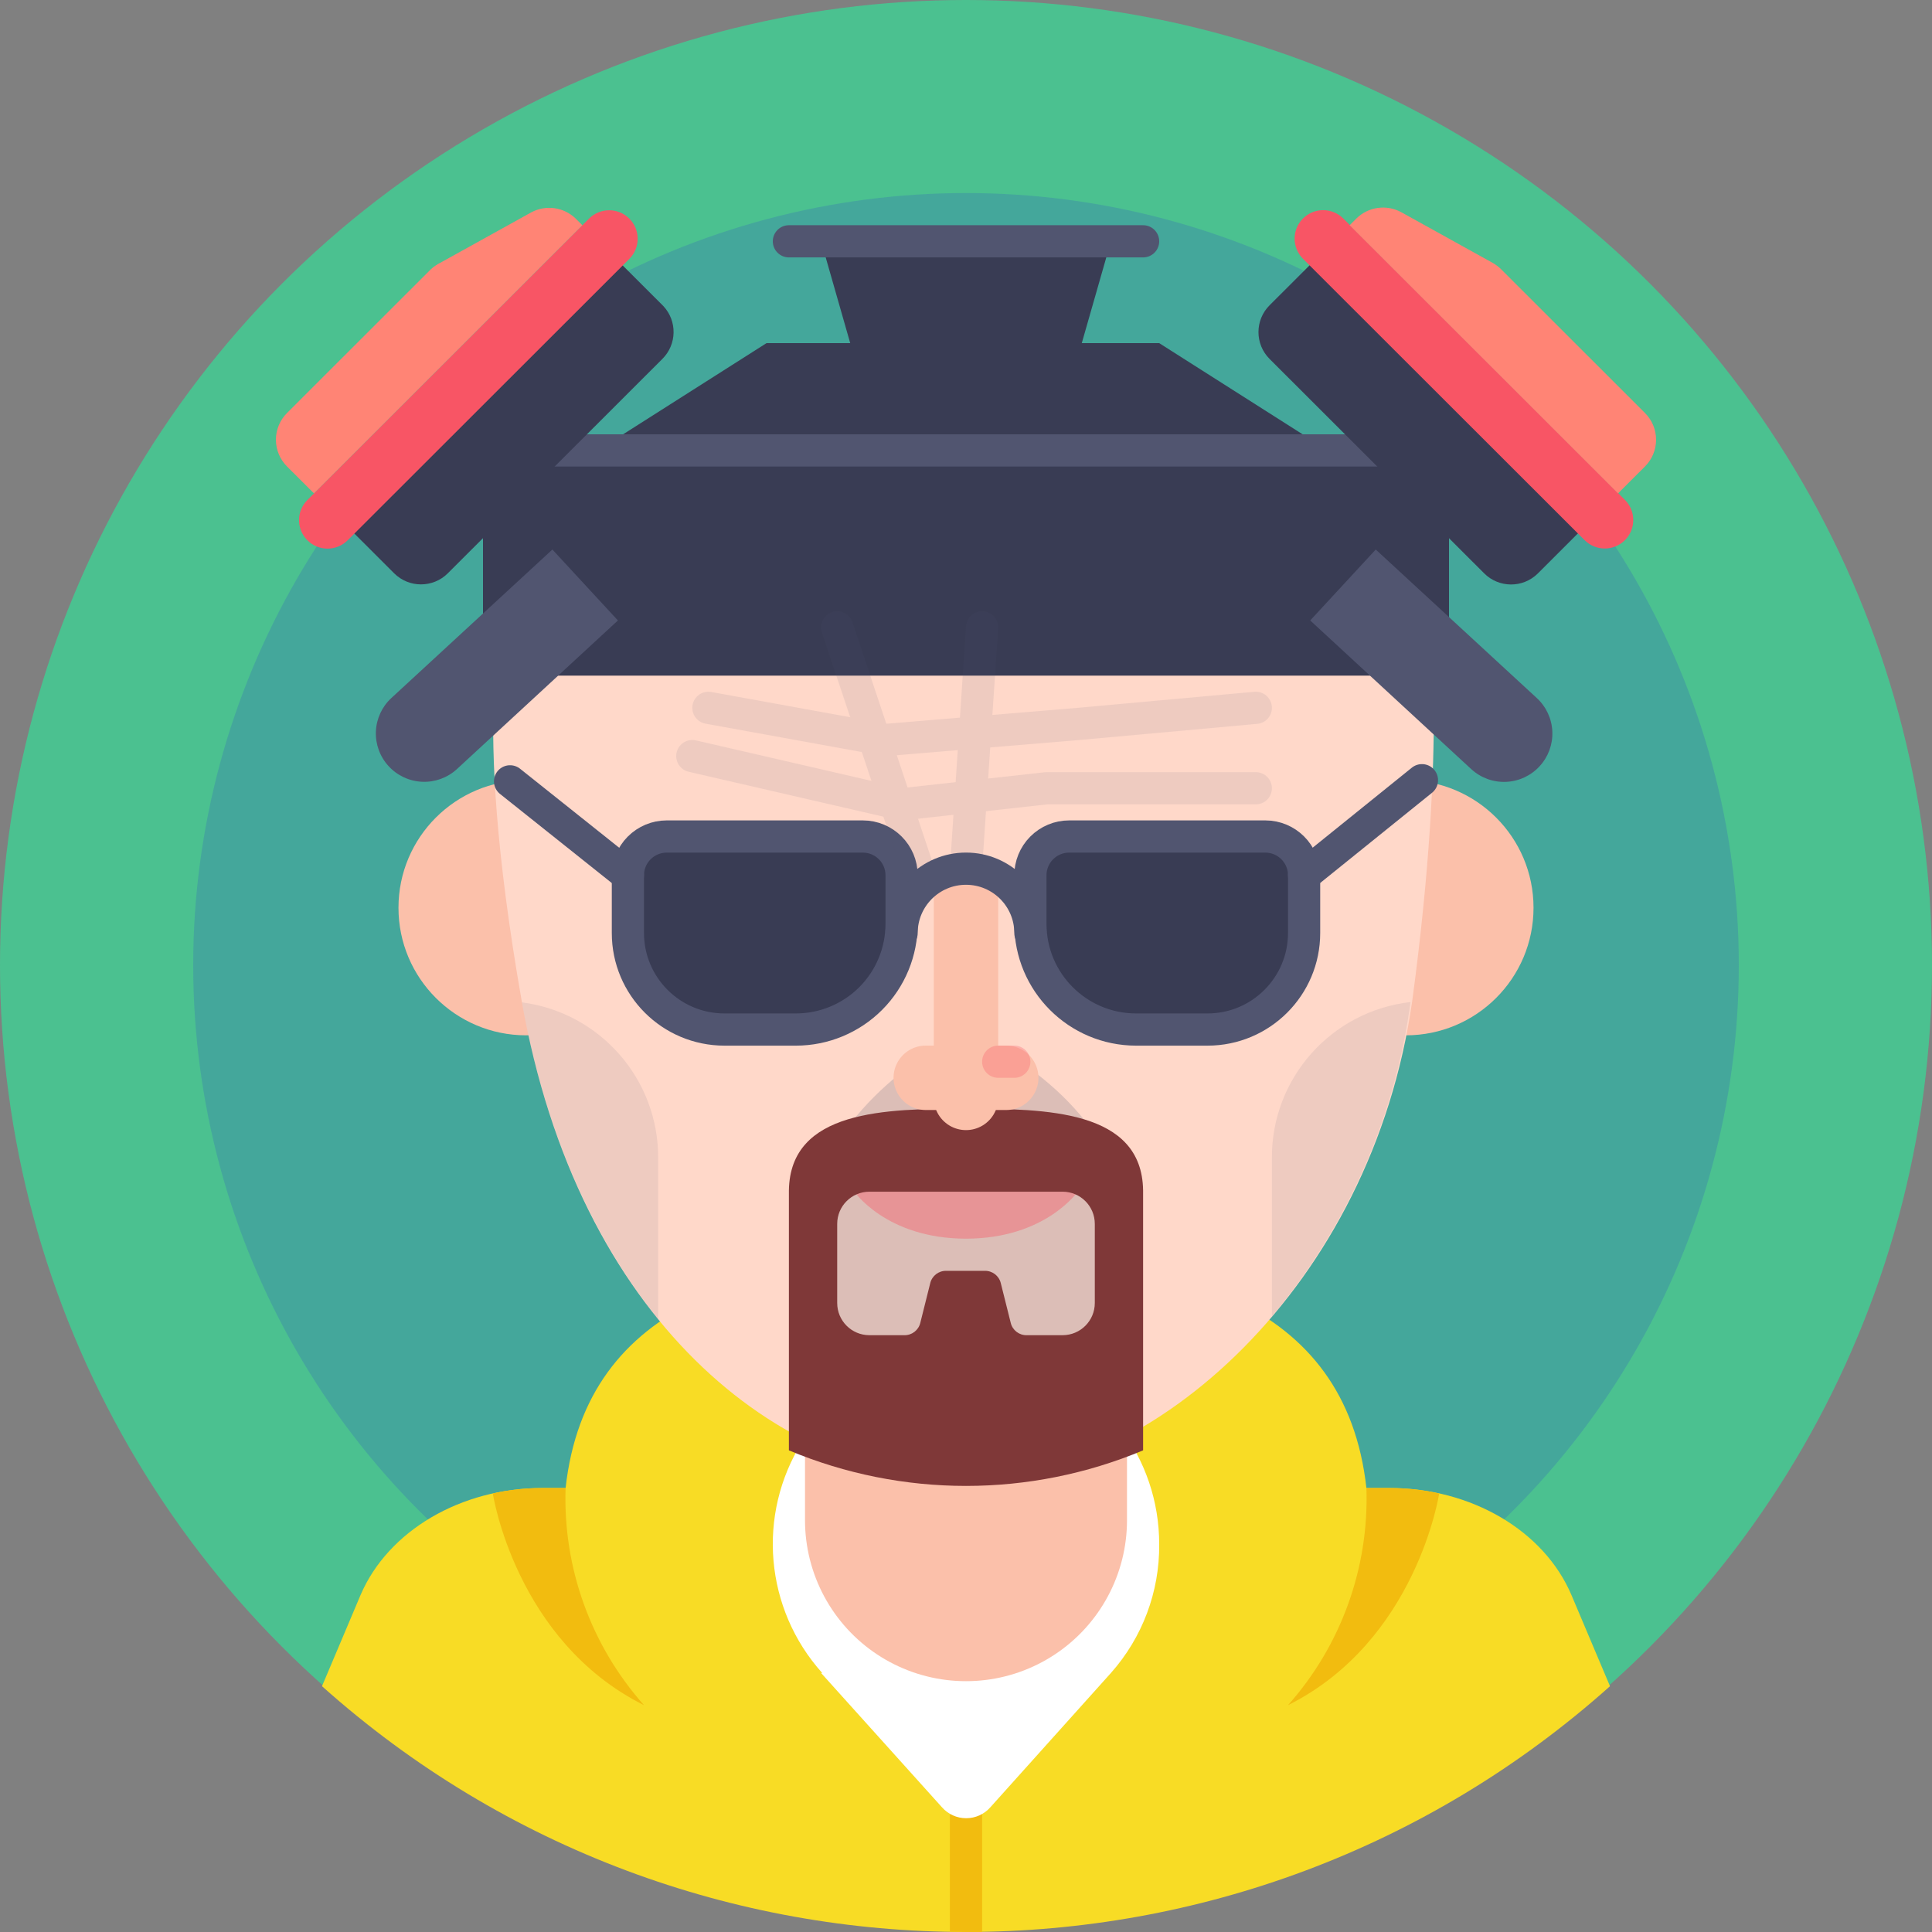 <?xml version="1.0" encoding="UTF-8"?>
<svg xmlns="http://www.w3.org/2000/svg" xmlns:xlink="http://www.w3.org/1999/xlink" width="120px" height="120px" viewBox="0 0 120 120" version="1.1">
  <rect x="0" y="0" width="120" height="120" fill="#808080" stroke="none"/>
  <title>72622DD7-45C6-4324-B164-E994B99A03B3</title>
  <g id="Desktop" stroke="none" stroke-width="1" fill="none" fill-rule="evenodd">
    <g id="BYB---About" transform="translate(-760, -3157)">
      <g id="Team" transform="translate(400, 1752)">
        <g id="User" transform="translate(280, 1405)">
          <g id="avatar-bad-breaking" transform="translate(80, 0)">
            <ellipse id="Oval" fill="#4BC190" fill-rule="nonzero" cx="60" cy="59.95" rx="60" ry="59.95"></ellipse>
            <ellipse id="Oval" fill="#356CB6" fill-rule="nonzero" opacity="0.3" cx="60" cy="59.95" rx="48" ry="47.96"></ellipse>
            <ellipse id="Oval" fill="#FBC0AA" fill-rule="nonzero" cx="87.32" cy="56.383" rx="7.93" ry="7.923"></ellipse>
            <path d="M97.6,99.057 C95.89,95.061 91.38,92.423 86.31,92.423 L84.87,92.423 C83.57,80.733 72.93,77.935 60,77.935 C47.07,77.935 36.43,80.733 35.13,92.423 L33.69,92.423 C28.62,92.423 24.11,95.081 22.4,99.057 L20,104.733 C42.776,125.087 77.224,125.087 100,104.733 L97.6,99.057 Z" id="Path" fill="#F8DC25" fill-rule="nonzero"></path>
            <path d="M60,120 L61,120 L61,107.91 C61,107.358 60.552,106.911 60,106.911 C59.448,106.911 59,107.358 59,107.91 L59,119.98 L60,120 Z" id="Path" fill="#F2BC0F" fill-rule="nonzero"></path>
            <path d="M72,95.92 C72.007,90.571 68.468,85.865 63.324,84.383 C58.18,82.902 52.676,85.004 49.833,89.536 C46.989,94.067 47.494,99.933 51.07,103.913 L51,103.913 L58.51,112.256 C58.89,112.687 59.436,112.933 60.01,112.933 C60.584,112.933 61.13,112.687 61.51,112.256 L69,103.913 L69,103.913 C70.957,101.712 72.026,98.864 72,95.92 L72,95.92 Z" id="Path" fill="#FFFFFF" fill-rule="nonzero"></path>
            <line x1="60" y1="80.683" x2="60" y2="94.421" id="Path" stroke="#FBC0AA" stroke-width="20" stroke-linecap="round" stroke-linejoin="round"></line>
            <ellipse id="Oval" fill="#FBC0AA" fill-rule="nonzero" cx="32.68" cy="56.383" rx="7.93" ry="7.923"></ellipse>
            <path d="M60,91.923 C48.47,91.923 35.88,82.002 32.4,62.148 C29.13,43.504 31.4,38.428 31.4,38.428 C31.4,22.032 88.72,22.032 88.72,38.428 C88.72,38.428 89.94,45.582 87.72,62.148 C85.19,79.933 71.55,91.923 60,91.923 Z" id="Path" fill="#FFD8C9" fill-rule="nonzero"></path>
            <path d="M69.17,84.01 L50.83,84.01 C50.83,82.411 49.75,75.577 51,72.799 C53.71,66.804 60,64.117 60,64.117 C60,64.117 66.65,66.644 69.32,72.799 C70.41,75.287 69.17,82.551 69.17,84.01 Z" id="Path" fill="#515570" fill-rule="nonzero" opacity="0.2"></path>
            <path d="M60,76.936 C65,76.936 67,73.938 67,73.938 L53,73.938 C53,73.938 55,76.936 60,76.936 Z" id="Path" fill="#F85565" fill-rule="nonzero" opacity="0.4"></path>
            <path d="M71,73.938 C70.93,68.943 65,68.863 60,68.863 C55,68.863 49.08,68.943 49,73.938 L49,73.938 L49,90.085 C56.037,93.029 63.963,93.029 71,90.085 L71,73.938 L71,73.938 Z M66,82.931 L63.78,82.931 C63.309,82.945 62.893,82.628 62.78,82.172 L62.16,79.694 C62.047,79.237 61.631,78.921 61.16,78.934 L58.78,78.934 C58.309,78.921 57.893,79.237 57.78,79.694 L57.16,82.172 C57.047,82.628 56.631,82.945 56.16,82.931 L54,82.931 C52.895,82.931 52,82.036 52,80.933 L52,76.017 C52,74.913 52.895,74.018 54,74.018 L66,74.018 C67.105,74.018 68,74.913 68,76.017 L68,80.933 C68,82.036 67.105,82.931 66,82.931 Z" id="Shape" fill="#7F3838" fill-rule="nonzero"></path>
            <line x1="60" y1="55.704" x2="60" y2="68.193" id="Path" stroke="#FBC0AA" stroke-width="4" stroke-linecap="round" stroke-linejoin="round"></line>
            <line x1="62.5" y1="66.944" x2="57.5" y2="66.944" id="Path" stroke="#FBC0AA" stroke-width="4" stroke-linecap="round" stroke-linejoin="round"></line>
            <line x1="62" y1="65.945" x2="63" y2="65.945" id="Path" stroke="#F85565" stroke-width="2" opacity="0.3" stroke-linecap="round" stroke-linejoin="round"></line>
            <path d="M87.61,62.238 C82.681,62.8 78.968,66.983 79,71.94 L79,81.762 C83.659,76.198 86.644,69.428 87.61,62.238 L87.61,62.238 Z" id="Path" fill="#515570" fill-rule="nonzero" opacity="0.1"></path>
            <path d="M32.42,62.258 C33.89,70.561 37,77.106 40.88,81.932 L40.88,71.94 C40.906,67.043 37.28,62.893 32.42,62.258 Z" id="Path" fill="#515570" fill-rule="nonzero" opacity="0.1"></path>
            <path d="M66.41,51.957 L78.59,51.957 C79.921,51.957 81,53.035 81,54.365 L81,57.952 C81,61.263 78.314,63.947 75,63.947 L70.57,63.947 C66.941,63.947 64,61.008 64,57.382 L64,54.385 C63.995,53.743 64.246,53.125 64.699,52.669 C65.151,52.213 65.767,51.957 66.41,51.957 Z" id="Path" fill="#393C54" fill-rule="nonzero"></path>
            <path d="M45.57,51.957 L50,51.957 C53.314,51.957 56,54.641 56,57.952 L56,61.509 C56.008,62.153 55.758,62.773 55.305,63.231 C54.852,63.689 54.234,63.947 53.59,63.947 L41.41,63.947 C40.079,63.947 39,62.869 39,61.539 L39,58.541 C38.995,56.797 39.684,55.122 40.917,53.886 C42.15,52.651 43.824,51.957 45.57,51.957 L45.57,51.957 Z" id="Path" fill="#393C54" fill-rule="nonzero" transform="translate(47.5, 57.952) rotate(180) translate(-47.5, -57.952) "></path>
            <path d="M66.41,51.957 L78.59,51.957 C79.921,51.957 81,53.035 81,54.365 L81,57.952 C81,61.263 78.314,63.947 75,63.947 L70.57,63.947 C66.941,63.947 64,61.008 64,57.382 L64,54.385 C63.995,53.743 64.246,53.125 64.699,52.669 C65.151,52.213 65.767,51.957 66.41,51.957 Z" id="Path" stroke="#515570" stroke-width="2" stroke-linecap="round" stroke-linejoin="round"></path>
            <path d="M45.57,51.957 L50,51.957 C53.314,51.957 56,54.641 56,57.952 L56,61.509 C56.008,62.153 55.758,62.773 55.305,63.231 C54.852,63.689 54.234,63.947 53.59,63.947 L41.41,63.947 C40.079,63.947 39,62.869 39,61.539 L39,58.541 C38.995,56.797 39.684,55.122 40.917,53.886 C42.15,52.651 43.824,51.957 45.57,51.957 L45.57,51.957 Z" id="Path" stroke="#515570" stroke-width="2" stroke-linecap="round" stroke-linejoin="round" transform="translate(47.5, 57.952) rotate(180) translate(-47.5, -57.952) "></path>
            <path d="M56,57.952 C56,55.744 57.791,53.955 60,53.955 C62.209,53.955 64,55.744 64,57.952" id="Path" stroke="#515570" stroke-width="2" stroke-linecap="round" stroke-linejoin="round"></path>
            <line x1="81" y1="54.365" x2="88.32" y2="48.46" id="Path" stroke="#515570" stroke-width="2" stroke-linecap="round" stroke-linejoin="round"></line>
            <line x1="39" y1="54.365" x2="31.68" y2="48.53" id="Path" stroke="#515570" stroke-width="2" stroke-linecap="round" stroke-linejoin="round"></line>
            <rect id="Rectangle" fill="#393C54" fill-rule="nonzero" x="30" y="26.978" width="60" height="14.988" rx="2"></rect>
            <polygon id="Path" fill="#393C54" fill-rule="nonzero" points="72 21.312 47.61 21.312 36.61 28.306 83 28.306"></polygon>
            <line x1="30" y1="27.977" x2="90" y2="27.977" id="Path" stroke="#515570" stroke-width="2" stroke-linecap="round" stroke-linejoin="round"></line>
            <path d="M20.224,22.972 L43.785,22.982 L43.787,27.69 C43.749,28.97 42.698,29.985 41.418,29.978 L22.586,29.97 C21.283,29.97 20.227,28.913 20.226,27.61 L20.224,22.972 Z" id="Path" fill="#393C54" fill-rule="nonzero" transform="translate(32.005, 26.475) rotate(-45) translate(-32.005, -26.475) "></path>
            <path d="M16.725,21.794 L41.454,21.804 C42.432,21.805 43.224,22.597 43.224,23.574 C43.225,24.551 42.434,25.342 41.457,25.343 C41.457,25.343 41.456,25.343 41.456,25.343 L16.726,25.332 C15.749,25.332 14.956,24.54 14.956,23.562 C14.956,22.586 15.747,21.794 16.723,21.794 C16.724,21.794 16.724,21.794 16.725,21.794 Z" id="Rectangle" fill="#F85565" fill-rule="nonzero" transform="translate(29.09, 23.568) rotate(-45) translate(-29.09, -23.568) "></path>
            <path d="M26.77,16.716 L17.83,25.649 C17.387,26.089 17.138,26.688 17.138,27.312 C17.138,27.937 17.387,28.535 17.83,28.976 L19.5,30.644 L36.17,13.988 L35.76,13.579 C35.023,12.862 33.907,12.704 33,13.189 L27.34,16.326 C27.133,16.43 26.941,16.561 26.77,16.716 Z" id="Path" fill="#FF8475" fill-rule="nonzero"></path>
            <path d="M78.588,22.986 L97.42,22.978 C98.723,22.977 99.779,24.033 99.778,25.336 L99.776,29.974 L76.216,29.984 L76.218,25.316 C76.235,24.021 77.293,22.981 78.588,22.986 Z" id="Path" fill="#393C54" fill-rule="nonzero" transform="translate(87.997, 26.481) rotate(-135) translate(-87.997, -26.481) "></path>
            <path d="M78.563,21.796 L103.293,21.785 C104.269,21.785 105.061,22.576 105.062,23.552 C105.062,23.553 105.062,23.553 105.062,23.554 C105.061,24.531 104.269,25.323 103.292,25.324 L78.562,25.334 C77.586,25.335 76.794,24.543 76.793,23.567 C76.793,23.567 76.793,23.566 76.793,23.566 C76.794,22.588 77.586,21.796 78.563,21.796 Z" id="Rectangle" fill="#F85565" fill-rule="nonzero" transform="translate(90.928, 23.56) rotate(-135) translate(-90.928, -23.56) "></path>
            <path d="M93.23,16.716 L102.17,25.649 C102.613,26.089 102.862,26.688 102.862,27.312 C102.862,27.937 102.613,28.535 102.17,28.976 L100.5,30.644 L83.83,13.988 L84.24,13.579 C84.985,12.838 86.131,12.679 87.05,13.189 L92.71,16.326 C92.899,16.433 93.074,16.564 93.23,16.716 L93.23,16.716 Z" id="Path" fill="#FF8475" fill-rule="nonzero"></path>
            <polygon id="Path" fill="#393C54" fill-rule="nonzero" points="67 21.982 53 21.982 51 14.988 69 14.988"></polygon>
            <line x1="49" y1="14.988" x2="71" y2="14.988" id="Path" stroke="#515570" stroke-width="2" stroke-linecap="round" stroke-linejoin="round"></line>
            <path d="M91.38,47.77 L81.38,38.538 L85.45,34.132 L95.45,43.354 C96.036,43.892 96.385,44.64 96.418,45.435 C96.452,46.229 96.169,47.005 95.63,47.59 L95.63,47.59 C95.091,48.179 94.34,48.529 93.542,48.563 C92.745,48.597 91.967,48.311 91.38,47.77 Z" id="Path" fill="#515570" fill-rule="nonzero"></path>
            <path d="M28.38,47.77 L38.38,38.538 L34.31,34.132 L24.31,43.354 C23.725,43.893 23.379,44.642 23.347,45.437 C23.315,46.231 23.6,47.006 24.14,47.59 L24.14,47.59 C24.678,48.176 25.427,48.524 26.223,48.558 C27.018,48.592 27.794,48.308 28.38,47.77 L28.38,47.77 Z" id="Path" fill="#515570" fill-rule="nonzero"></path>
            <g id="Group" opacity="0.1" transform="translate(43, 38.968)" stroke="#515570" stroke-linecap="round" stroke-linejoin="round" stroke-width="2">
              <polyline id="Path" points="1 4.996 12 6.994 24 5.995 35 4.996"></polyline>
              <polyline id="Path" points="0 7.993 13 10.991 22 9.992 35 9.992"></polyline>
              <line x1="9" y1="0" x2="14" y2="14.988" id="Path"></line>
              <line x1="18" y1="0" x2="17" y2="14.988" id="Path"></line>
            </g>
            <path d="M33.69,92.423 C32.654,92.423 31.621,92.537 30.61,92.763 C30.61,92.763 32,101.915 40,105.912 C36.704,102.207 34.96,97.377 35.13,92.423 L33.69,92.423 Z" id="Path" fill="#F2BC0F" fill-rule="nonzero"></path>
            <path d="M80,105.912 C88,101.915 89.39,92.763 89.39,92.763 C88.379,92.537 87.346,92.423 86.31,92.423 L84.87,92.423 C85.04,97.377 83.296,102.207 80,105.912 L80,105.912 Z" id="Path" fill="#F2BC0F" fill-rule="nonzero"></path>
          </g>
        </g>
      </g>
    </g>
  </g>
</svg>
